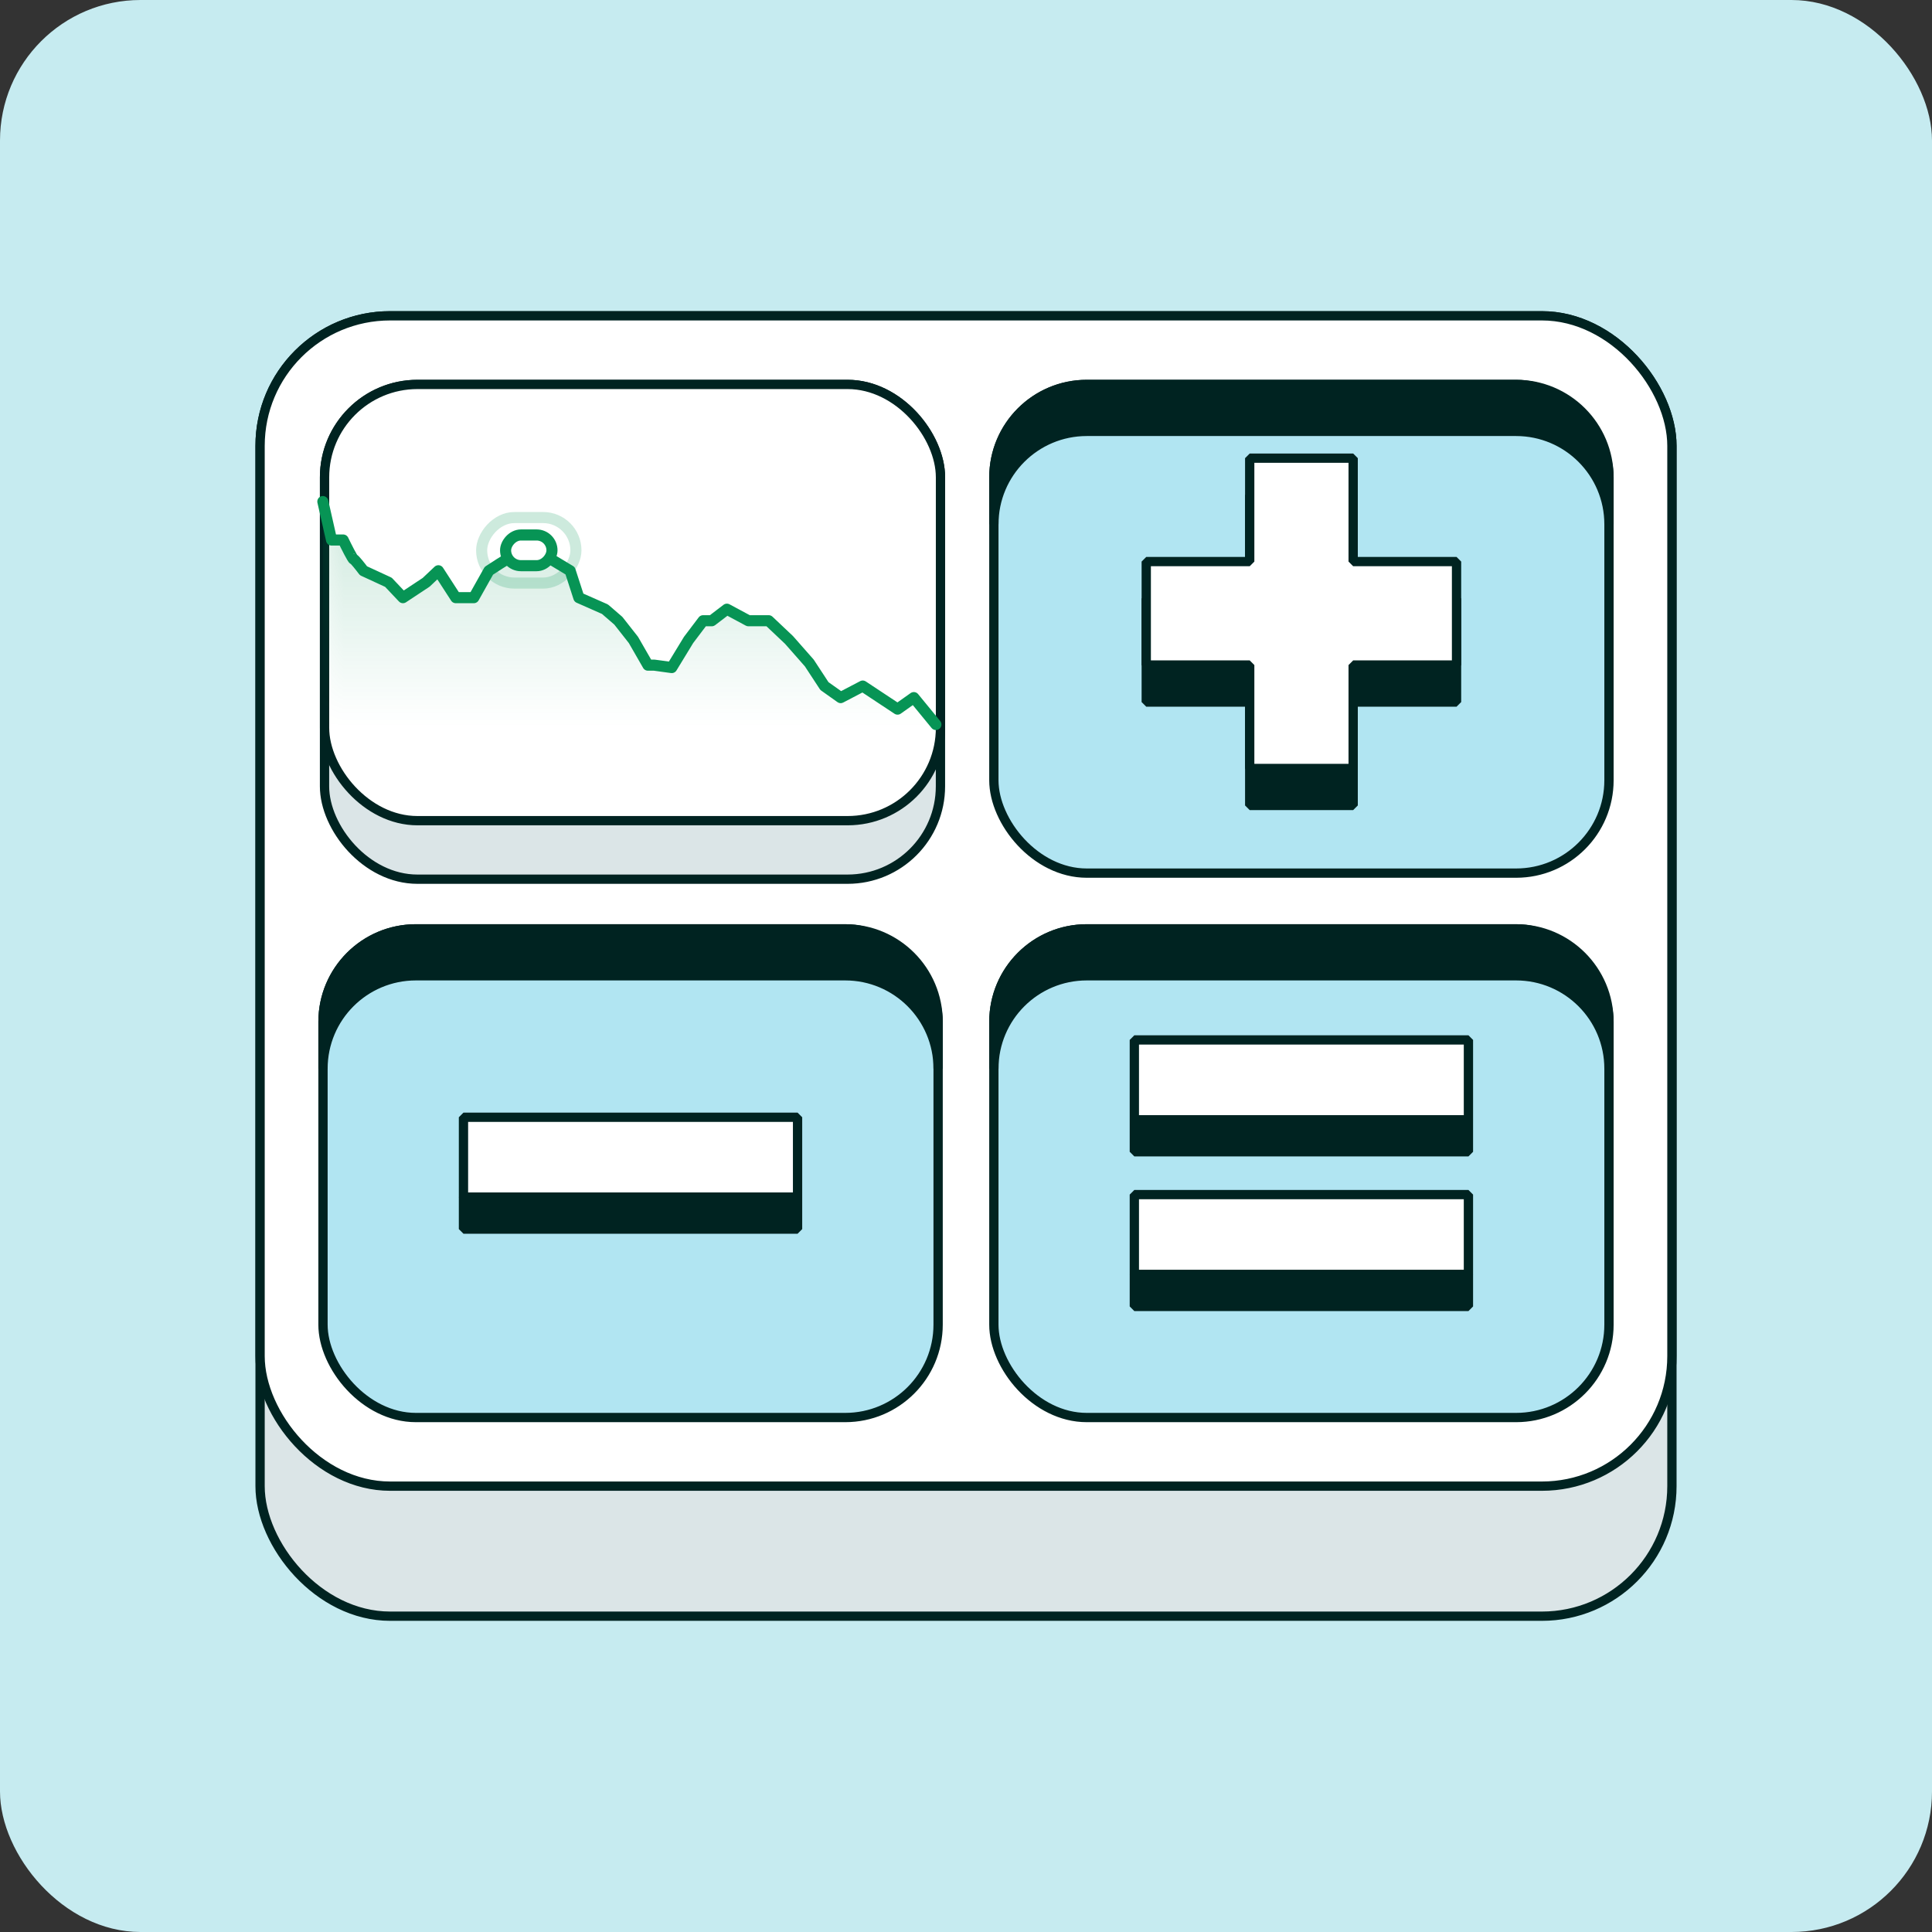 <svg width="104" height="104" viewBox="0 0 104 104" fill="none" xmlns="http://www.w3.org/2000/svg">
<rect x="0" y="0" width="104" height="104" fill="#333333" stroke="none"/>
<rect width="104" height="104" rx="7.564" fill="#C6EBF0"/>
<rect x="14" y="17" width="76" height="70" rx="7" fill="#DBE5E7" stroke="#002321" stroke-width="0.5" stroke-linejoin="bevel"/>
<rect x="14" y="17" width="76" height="63" rx="7" fill="white" stroke="#002321" stroke-width="0.5" stroke-linejoin="bevel"/>
<rect x="17.387" y="50" width="33.112" height="26.306" rx="5" fill="#B1E5F2" stroke="#002321" stroke-width="0.5" stroke-linejoin="bevel"/>
<path d="M45.499 50C48.26 50 50.499 52.239 50.499 55V57.527C50.499 54.766 48.26 52.527 45.499 52.527H22.387C19.625 52.527 17.387 54.766 17.387 57.527V55C17.387 52.239 19.625 50 22.387 50H45.499Z" fill="#002321"/>
<path d="M50.499 57.527L50.249 57.527L50.749 57.527H50.499ZM17.387 57.527H17.137L17.637 57.527L17.387 57.527ZM45.499 50V50.25C48.122 50.25 50.249 52.377 50.249 55H50.499H50.749C50.749 52.1 48.398 49.75 45.499 49.75V50ZM50.499 55H50.249V57.527H50.499H50.749V55H50.499ZM50.499 57.527L50.749 57.527C50.749 54.628 48.398 52.277 45.499 52.277V52.527V52.777C48.122 52.777 50.249 54.904 50.249 57.527L50.499 57.527ZM45.499 52.527V52.277H22.387V52.527V52.777H45.499V52.527ZM22.387 52.527V52.277C19.487 52.277 17.137 54.628 17.137 57.527L17.387 57.527L17.637 57.527C17.637 54.904 19.764 52.777 22.387 52.777V52.527ZM17.387 57.527H17.637V55H17.387H17.137V57.527H17.387ZM17.387 55H17.637C17.637 52.377 19.763 50.25 22.387 50.25V50V49.75C19.487 49.75 17.137 52.1 17.137 55H17.387ZM22.387 50V50.25H45.499V50V49.75H22.387V50Z" fill="#002321"/>
<rect x="53.5" y="20.694" width="33.112" height="26.306" rx="5" fill="#B1E5F2" stroke="#002321" stroke-width="0.5" stroke-linejoin="bevel"/>
<path d="M81.612 20.694C84.374 20.694 86.612 22.933 86.612 25.694V28.222C86.612 25.46 84.374 23.222 81.612 23.222H58.5C55.739 23.222 53.5 25.46 53.5 28.222V25.694C53.5 22.933 55.739 20.694 58.5 20.694H81.612Z" fill="#002321"/>
<path d="M81.612 20.694V20.444V20.694ZM86.612 28.222L86.362 28.222L86.862 28.222H86.612ZM81.612 23.222V22.972V23.222ZM53.5 28.222H53.25L53.75 28.222L53.5 28.222ZM81.612 20.694V20.944C84.236 20.944 86.362 23.071 86.362 25.694H86.612H86.862C86.862 22.795 84.512 20.444 81.612 20.444V20.694ZM86.612 25.694H86.362V28.222H86.612H86.862V25.694H86.612ZM86.612 28.222L86.862 28.222C86.862 25.322 84.512 22.972 81.612 22.972V23.222V23.472C84.236 23.472 86.362 25.599 86.362 28.222L86.612 28.222ZM81.612 23.222V22.972H58.5V23.222V23.472H81.612V23.222ZM58.5 23.222V22.972C55.601 22.972 53.25 25.322 53.25 28.222L53.5 28.222L53.75 28.222C53.75 25.599 55.877 23.472 58.5 23.472V23.222ZM53.5 28.222H53.75V25.694H53.5H53.25V28.222H53.5ZM53.5 25.694H53.75C53.75 23.071 55.877 20.944 58.5 20.944V20.694V20.444C55.6 20.444 53.25 22.795 53.25 25.694H53.5ZM58.5 20.694V20.944H81.612V20.694V20.444H58.5V20.694Z" fill="#002321"/>
<rect x="53.5" y="50" width="33.112" height="26.306" rx="5" fill="#B1E5F2" stroke="#002321" stroke-width="0.5" stroke-linejoin="bevel"/>
<path d="M81.612 50C84.374 50 86.612 52.239 86.612 55V57.527C86.612 54.766 84.374 52.527 81.612 52.527H58.5C55.739 52.527 53.5 54.766 53.5 57.527V55C53.5 52.239 55.739 50 58.5 50H81.612Z" fill="#002321"/>
<path d="M81.612 50V49.75V50ZM86.612 55H86.862V55L86.612 55ZM86.612 57.527L86.362 57.527L86.862 57.527H86.612ZM81.612 52.527V52.277V52.527ZM53.5 57.527H53.25L53.75 57.527L53.5 57.527ZM53.5 55L53.25 55V55H53.5ZM81.612 50V50.25C84.236 50.25 86.362 52.377 86.362 55L86.612 55L86.862 55C86.862 52.1 84.512 49.75 81.612 49.75V50ZM86.612 55H86.362V57.527H86.612H86.862V55H86.612ZM86.612 57.527L86.862 57.527C86.862 54.628 84.512 52.277 81.612 52.277V52.527V52.777C84.236 52.777 86.362 54.904 86.362 57.527L86.612 57.527ZM81.612 52.527V52.277H58.5V52.527V52.777H81.612V52.527ZM58.5 52.527V52.277C55.601 52.277 53.25 54.628 53.25 57.527L53.5 57.527L53.75 57.527C53.75 54.904 55.877 52.777 58.5 52.777V52.527ZM53.5 57.527H53.75V55H53.5H53.25V57.527H53.5ZM53.5 55L53.75 55C53.75 52.377 55.877 50.25 58.5 50.25V50V49.75C55.6 49.75 53.25 52.1 53.25 55L53.5 55ZM58.5 50V50.25H81.612V50V49.75H58.5V50Z" fill="#002321"/>
<rect x="61.062" y="55.979" width="17.984" height="4.302" fill="white" stroke="#002321" stroke-width="0.5" stroke-linejoin="bevel"/>
<rect x="61.062" y="60.281" width="17.984" height="1.72" fill="#002321" stroke="#002321" stroke-width="0.5" stroke-linejoin="bevel"/>
<rect x="61.062" y="64.305" width="17.984" height="4.302" fill="white" stroke="#002321" stroke-width="0.5" stroke-linejoin="bevel"/>
<rect x="61.062" y="68.606" width="17.984" height="1.72" fill="#002321" stroke="#002321" stroke-width="0.5" stroke-linejoin="bevel"/>
<rect x="24.949" y="60.142" width="17.984" height="4.302" fill="white" stroke="#002321" stroke-width="0.5" stroke-linejoin="bevel"/>
<rect x="24.949" y="64.443" width="17.984" height="1.72" fill="#002321" stroke="#002321" stroke-width="0.5" stroke-linejoin="bevel"/>
<path d="M72.841 32.222H78.406V37.792H72.841V43.358H67.272V37.792H61.703V32.222H67.272V26.655H72.841V32.222Z" fill="#002321"/>
<path d="M72.841 32.222H72.591L72.841 32.472V32.222ZM78.406 32.222H78.656L78.406 31.972V32.222ZM78.406 37.792V38.042L78.656 37.792H78.406ZM72.841 37.792V37.542L72.591 37.792H72.841ZM72.841 43.358V43.608L73.091 43.358H72.841ZM67.272 43.358H67.022L67.272 43.608V43.358ZM67.272 37.792H67.522L67.272 37.542V37.792ZM61.703 37.792H61.453L61.703 38.042V37.792ZM61.703 32.222V31.972L61.453 32.222H61.703ZM67.272 32.222V32.472L67.522 32.222H67.272ZM67.272 26.655V26.405L67.022 26.655H67.272ZM72.841 26.655H73.091L72.841 26.405V26.655ZM72.841 32.222V32.472H78.406V32.222V31.972H72.841V32.222ZM78.406 32.222H78.156V37.792H78.406H78.656V32.222H78.406ZM78.406 37.792V37.542H72.841V37.792V38.042H78.406V37.792ZM72.841 37.792H72.591V43.358H72.841H73.091V37.792H72.841ZM72.841 43.358V43.108H67.272V43.358V43.608H72.841V43.358ZM67.272 43.358H67.522V37.792H67.272H67.022V43.358H67.272ZM67.272 37.792V37.542H61.703V37.792V38.042H67.272V37.792ZM61.703 37.792H61.953V32.222H61.703H61.453V37.792H61.703ZM61.703 32.222V32.472H67.272V32.222V31.972H61.703V32.222ZM67.272 32.222H67.522V26.655H67.272H67.022V32.222H67.272ZM67.272 26.655V26.905H72.841V26.655V26.405H67.272V26.655ZM72.841 26.655H72.591V32.222H72.841H73.091V26.655H72.841Z" fill="#002321"/>
<path d="M72.841 30.23H78.406V35.8H72.841V41.366H67.272V35.8H61.703V30.23H67.272V24.663H72.841V30.23Z" fill="white"/>
<path d="M72.841 30.23H72.591L72.841 30.48V30.23ZM78.406 30.23H78.656L78.406 29.98V30.23ZM78.406 35.8V36.05L78.656 35.8H78.406ZM72.841 35.8V35.55L72.591 35.8H72.841ZM72.841 41.366V41.616L73.091 41.366H72.841ZM67.272 41.366H67.022L67.272 41.616V41.366ZM67.272 35.8H67.522L67.272 35.55V35.8ZM61.703 35.8H61.453L61.703 36.05V35.8ZM61.703 30.23V29.98L61.453 30.23H61.703ZM67.272 30.23V30.48L67.522 30.23H67.272ZM67.272 24.663V24.413L67.022 24.663H67.272ZM72.841 24.663H73.091L72.841 24.413V24.663ZM72.841 30.23V30.48H78.406V30.23V29.98H72.841V30.23ZM78.406 30.23H78.156V35.8H78.406H78.656V30.23H78.406ZM78.406 35.8V35.55H72.841V35.8V36.05H78.406V35.8ZM72.841 35.8H72.591V41.366H72.841H73.091V35.8H72.841ZM72.841 41.366V41.116H67.272V41.366V41.616H72.841V41.366ZM67.272 41.366H67.522V35.8H67.272H67.022V41.366H67.272ZM67.272 35.8V35.55H61.703V35.8V36.05H67.272V35.8ZM61.703 35.8H61.953V30.23H61.703H61.453V35.8H61.703ZM61.703 30.23V30.48H67.272V30.23V29.98H61.703V30.23ZM67.272 30.23H67.522V24.663H67.272H67.022V30.23H67.272ZM67.272 24.663V24.913H72.841V24.663V24.413H67.272V24.663ZM72.841 24.663H72.591V30.23H72.841H73.091V24.663H72.841Z" fill="#002321"/>
<rect x="17.469" y="20.694" width="33.156" height="26.633" rx="5" fill="#DBE5E7" stroke="#002321" stroke-width="0.5" stroke-linejoin="bevel"/>
<rect x="17.471" y="20.694" width="33.156" height="23.483" rx="5" fill="white" stroke="#002321" stroke-width="0.5" stroke-linejoin="bevel"/>
<mask id="mask0_16857_12735" style="mask-type:alpha" maskUnits="userSpaceOnUse" x="17" y="27" width="34" height="12">
<rect width="33" height="12" transform="matrix(-1 0 0 1 50.379 27)" fill="url(#paint0_linear_16857_12735)"/>
</mask>
<g mask="url(#mask0_16857_12735)">
<path opacity="0.2" d="M49.191 37.552L50.379 39H17.379V27L17.848 29.069H18.473C18.639 29.414 18.985 30.103 19.035 30.103C19.085 30.103 19.41 30.517 19.566 30.724L20.91 31.345L21.691 32.172L22.941 31.345L23.598 30.724L24.535 32.172H25.504L26.316 30.724C26.629 30.517 27.266 30.103 27.316 30.103C27.366 30.103 27.775 29.69 27.973 29.483H28.473L29.66 30.103L30.691 30.724L31.16 32.172L32.566 32.793L33.285 33.414L34.098 34.448L34.879 35.806H35.223L36.16 35.935L37.066 34.448L37.848 33.414H38.316L39.129 32.793L40.285 33.414H41.379L42.473 34.448L43.566 35.69L44.379 36.931L45.254 37.552L46.441 36.931L47.379 37.552L48.316 38.172L49.191 37.552Z" fill="#079455"/>
</g>
<path d="M50.379 39L49.191 37.552L48.316 38.172L47.379 37.552L46.441 36.931L45.254 37.552L44.379 36.931L43.566 35.69L42.473 34.448L41.379 33.414H40.285L39.129 32.793L38.316 33.414H37.848L37.066 34.448L36.16 35.935L35.223 35.806H34.879L34.098 34.448L33.285 33.414L32.566 32.793L31.16 32.172L30.691 30.724L29.66 30.103L28.473 29.483H27.973C27.775 29.69 27.366 30.103 27.316 30.103C27.266 30.103 26.629 30.517 26.316 30.724L25.504 32.172H24.535L23.598 30.724L22.941 31.345L21.691 32.172L20.91 31.345L19.566 30.724C19.41 30.517 19.085 30.103 19.035 30.103C18.985 30.103 18.639 29.414 18.473 29.069H17.848L17.379 27" stroke="#079455" stroke-width="0.597" stroke-linecap="round" stroke-linejoin="round"/>
<g opacity="0.2">
<rect x="-0.298" y="0.298" width="5.075" height="3.528" rx="1.764" transform="matrix(-1 0 0 1 30.704 27.562)" stroke="#079455" stroke-width="0.597"/>
</g>
<rect x="-0.298" y="0.298" width="2.497" height="1.653" rx="0.827" transform="matrix(-1 0 0 1 29.415 28.5)" fill="white"/>
<rect x="-0.298" y="0.298" width="2.497" height="1.653" rx="0.827" transform="matrix(-1 0 0 1 29.415 28.5)" stroke="#079455" stroke-width="0.597"/>
<defs>
<linearGradient id="paint0_linear_16857_12735" x1="16.5" y1="0" x2="16.5" y2="12" gradientUnits="userSpaceOnUse">
<stop/>
<stop offset="1" stop-opacity="0"/>
</linearGradient>
</defs>
</svg>
